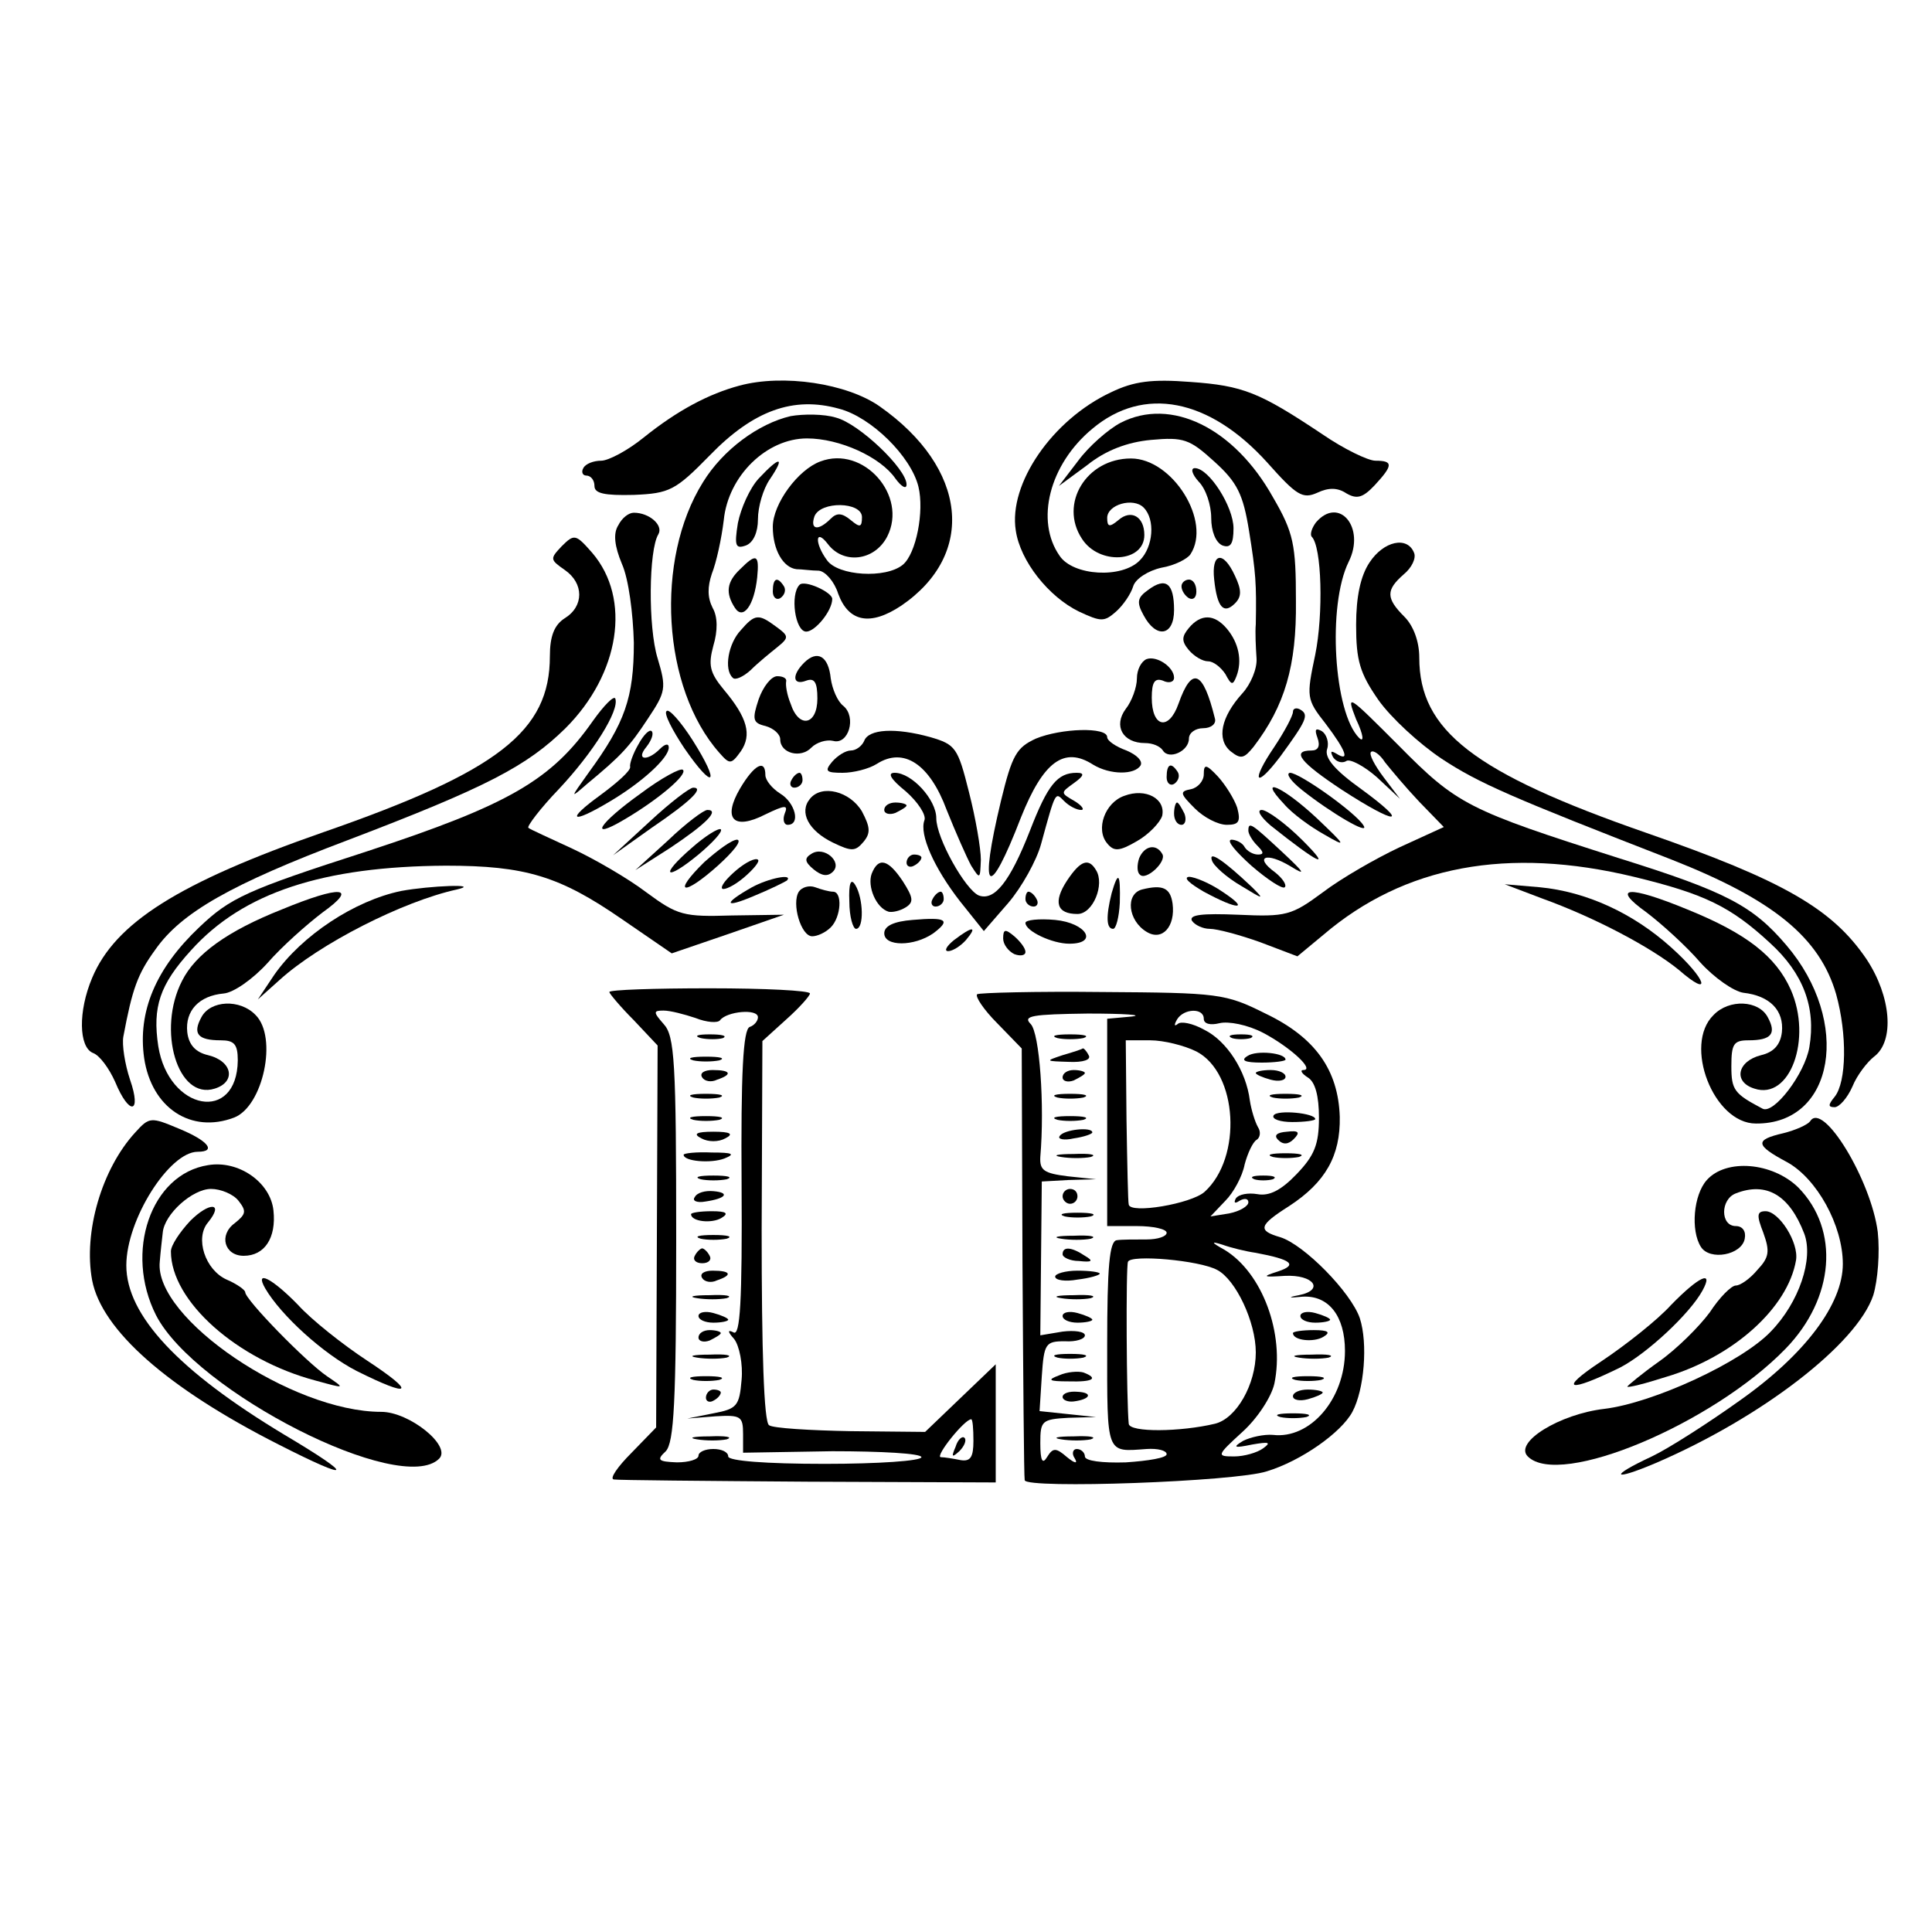 <?xml version="1.0" standalone="no"?>
<!DOCTYPE svg PUBLIC "-//W3C//DTD SVG 20010904//EN"
 "http://www.w3.org/TR/2001/REC-SVG-20010904/DTD/svg10.dtd">
<svg version="1.0" xmlns="http://www.w3.org/2000/svg"
 width="260pt" height="260pt" viewBox="0 0 260 260"
 preserveAspectRatio="xMidYMid meet">
<g transform="translate(0,260) scale(0.1,-0.1)"
fill="#000000" stroke="none">
<path d="M995 2081 c-41 -11 -83 -33 -129 -70 -21 -17 -47 -31 -57 -31 -10 0
-21 -4 -24 -10 -3 -5 -1 -10 4 -10 6 0 11 -6 11 -14 0 -10 13 -13 53 -12 48 2
56 6 102 53 59 61 113 80 174 63 43 -11 97 -64 107 -105 8 -33 -3 -90 -21
-105 -23 -19 -87 -15 -102 6 -17 23 -16 44 1 22 21 -28 63 -23 80 10 28 55
-32 123 -90 101 -30 -11 -64 -57 -64 -88 0 -31 14 -55 32 -57 7 0 20 -2 30 -2
9 -1 21 -15 26 -31 14 -38 43 -44 85 -16 101 69 89 185 -29 268 -44 31 -130
44 -189 28z m165 -177 c0 -14 -3 -14 -15 -4 -12 10 -19 10 -27 2 -17 -17 -28
-15 -22 3 8 21 64 20 64 -1z"/>
<path d="M1495 2072 c-79 -37 -138 -123 -128 -186 6 -41 44 -89 85 -109 30
-14 34 -14 50 0 10 9 20 24 23 34 3 10 20 21 38 25 18 3 35 12 39 18 29 44
-24 129 -80 129 -60 0 -97 -61 -66 -108 23 -36 84 -32 84 5 0 25 -18 35 -35
20 -12 -10 -15 -9 -15 3 0 18 35 28 49 14 16 -16 13 -53 -5 -71 -24 -25 -90
-21 -108 6 -33 47 -14 123 44 171 69 58 157 41 235 -45 40 -45 48 -50 68 -41
15 7 27 7 39 -1 14 -8 22 -6 38 11 25 27 25 33 1 33 -10 0 -43 16 -72 36 -84
56 -106 65 -177 70 -52 4 -76 1 -107 -14z"/>
<path d="M1064 2040 c-43 -10 -91 -45 -118 -89 -65 -104 -55 -277 22 -364 14
-16 16 -16 29 2 15 22 9 45 -23 83 -19 23 -21 33 -14 59 6 20 6 39 -1 51 -7
14 -7 28 -1 46 6 15 13 47 16 72 6 60 58 110 112 110 44 0 99 -25 119 -54 8
-11 15 -15 15 -8 0 21 -64 82 -95 90 -16 5 -44 5 -61 2z"/>
<path d="M1508 2031 c-17 -9 -43 -32 -57 -51 l-26 -34 38 28 c25 20 54 31 86
34 44 4 52 1 85 -29 31 -28 39 -44 47 -94 9 -56 10 -70 9 -125 -1 -11 0 -31 1
-46 1 -14 -8 -35 -19 -47 -29 -32 -35 -62 -16 -78 14 -11 18 -10 31 6 42 55
58 109 57 196 0 76 -3 92 -31 140 -52 93 -137 135 -205 100z"/>
<path d="M1021 1956 c-12 -13 -24 -40 -28 -60 -5 -31 -3 -35 11 -30 10 4 16
18 16 35 0 17 7 41 16 54 21 31 14 32 -15 1z"/>
<path d="M1613 1952 c10 -10 17 -32 17 -49 0 -18 6 -33 15 -37 11 -4 15 2 15
23 0 29 -33 81 -52 81 -6 0 -4 -8 5 -18z"/>
<path d="M832 1893 c-7 -11 -5 -28 5 -52 9 -20 15 -67 16 -106 0 -74 -12 -108
-61 -175 -25 -35 -25 -35 -2 -15 46 38 57 50 82 88 24 36 25 41 13 81 -13 42
-12 146 1 167 7 12 -12 29 -33 29 -7 0 -16 -7 -21 -17z"/>
<path d="M1771 1897 c-6 -8 -8 -16 -6 -19 14 -13 16 -105 5 -159 -12 -57 -12
-60 14 -93 28 -37 33 -52 14 -40 -7 4 -8 3 -4 -5 4 -6 12 -9 18 -5 5 3 24 -7
41 -22 l31 -29 -22 29 c-12 16 -20 31 -17 34 3 3 12 -3 19 -14 8 -10 28 -34
46 -53 l33 -34 -59 -27 c-32 -15 -79 -42 -104 -61 -42 -31 -49 -33 -114 -30
-48 2 -66 0 -62 -8 4 -6 15 -11 24 -11 10 0 40 -8 68 -18 l50 -19 35 29 c109
93 248 119 418 78 95 -23 130 -40 183 -89 45 -41 62 -87 53 -140 -6 -36 -48
-91 -63 -83 -38 20 -42 25 -42 57 0 30 3 35 23 35 31 0 38 9 26 31 -12 23 -52
25 -73 3 -41 -40 0 -146 57 -146 106 -1 129 137 41 240 -45 53 -81 72 -225
117 -204 65 -218 72 -297 152 -68 68 -71 71 -57 35 10 -21 11 -32 4 -25 -34
34 -43 178 -14 237 23 46 -13 89 -44 53z"/>
<path d="M756 1865 c-16 -17 -16 -18 4 -32 26 -18 26 -49 0 -65 -14 -9 -20
-24 -20 -51 0 -101 -69 -155 -305 -237 -195 -68 -280 -122 -311 -196 -19 -45
-18 -93 1 -101 9 -3 22 -21 30 -39 19 -46 36 -43 20 3 -7 21 -11 47 -9 58 12
64 19 84 43 117 35 50 102 88 258 147 189 72 242 100 294 151 73 73 89 174 36
236 -22 25 -24 26 -41 9z"/>
<path d="M1843 1843 c-12 -18 -18 -46 -18 -84 0 -48 5 -65 30 -101 17 -24 55
-59 85 -79 50 -33 94 -52 310 -136 137 -54 199 -105 221 -181 15 -54 14 -118
-2 -138 -9 -11 -9 -14 0 -14 6 0 17 12 24 28 6 15 20 33 29 40 28 21 23 81
-10 131 -46 68 -112 106 -296 170 -233 81 -306 138 -306 236 0 22 -8 43 -20
55 -25 25 -25 36 -1 57 11 9 17 22 14 29 -9 23 -41 16 -60 -13z"/>
<path d="M996 1834 c-18 -17 -20 -32 -7 -52 11 -17 26 3 30 41 3 31 -1 33 -23
11z"/>
<path d="M1634 1820 c4 -38 13 -47 28 -32 9 9 9 18 0 37 -16 35 -32 31 -28 -5z"/>
<path d="M1040 1804 c0 -8 5 -12 10 -9 6 4 8 11 5 16 -9 14 -15 11 -15 -7z"/>
<path d="M1076 1813 c-13 -13 -6 -63 9 -63 12 0 35 28 35 44 0 9 -37 26 -44
19z"/>
<path d="M1545 1806 c-14 -10 -16 -16 -6 -34 17 -32 41 -28 41 7 0 36 -11 45
-35 27z"/>
<path d="M1590 1811 c0 -6 5 -13 10 -16 6 -3 10 1 10 9 0 9 -4 16 -10 16 -5 0
-10 -4 -10 -9z"/>
<path d="M997 1752 c-17 -18 -23 -53 -11 -64 3 -4 14 1 24 10 10 10 26 23 36
31 16 13 16 15 -2 28 -23 17 -28 17 -47 -5z"/>
<path d="M1600 1755 c-10 -12 -10 -18 0 -30 7 -8 18 -15 26 -15 7 0 17 -8 23
-17 8 -15 10 -16 15 -3 8 21 3 45 -13 64 -17 20 -35 20 -51 1z"/>
<path d="M1082 1708 c-17 -17 -15 -31 3 -24 11 4 15 -2 15 -24 0 -36 -25 -41
-36 -7 -5 12 -7 25 -6 30 1 4 -4 7 -12 7 -8 0 -19 -14 -25 -31 -9 -27 -8 -32
9 -36 11 -3 20 -11 20 -18 0 -19 28 -26 42 -11 7 7 20 11 29 9 21 -6 32 32 14
47 -8 6 -15 23 -17 37 -3 30 -18 39 -36 21z"/>
<path d="M1543 1713 c-7 -3 -13 -14 -13 -26 0 -12 -7 -31 -15 -41 -17 -23 -4
-46 26 -46 10 0 20 -4 24 -10 8 -13 35 -1 35 16 0 8 9 14 19 14 11 0 18 6 16
13 -16 65 -31 71 -49 20 -13 -37 -36 -32 -36 8 0 21 4 27 15 23 8 -4 15 -2 15
4 0 14 -23 30 -37 25z"/>
<path d="M798 1630 c-56 -80 -113 -113 -305 -176 -161 -52 -183 -62 -225 -102
-58 -55 -83 -113 -74 -176 10 -67 63 -102 121 -80 39 15 59 108 29 138 -21 22
-61 20 -73 -3 -12 -22 -5 -31 26 -31 18 0 23 -5 23 -27 -1 -85 -93 -68 -107
19 -8 53 2 83 44 129 70 78 178 113 343 114 107 0 153 -14 237 -72 l67 -46 76
26 75 26 -70 -1 c-65 -2 -73 0 -115 31 -25 19 -70 45 -100 59 -30 14 -57 26
-59 28 -2 2 16 26 41 52 46 49 82 106 76 122 -2 4 -15 -9 -30 -30z"/>
<path d="M897 1643 c-4 -3 8 -26 24 -50 40 -58 49 -49 11 11 -16 25 -32 43
-35 39z"/>
<path d="M1740 1642 c0 -5 -11 -26 -25 -47 -32 -47 -26 -58 8 -13 35 48 39 56
27 63 -5 3 -10 2 -10 -3z"/>
<path d="M859 1598 c-7 -12 -12 -26 -11 -30 1 -5 -17 -21 -40 -38 -47 -34 -40
-40 12 -9 44 26 80 59 80 73 0 6 -5 5 -12 -2 -17 -17 -33 -15 -18 3 7 9 10 18
7 21 -3 3 -11 -5 -18 -18z"/>
<path d="M1163 1603 c-3 -7 -11 -13 -18 -13 -7 0 -18 -7 -25 -15 -11 -13 -8
-15 14 -15 14 0 35 5 46 12 36 23 71 0 94 -62 12 -30 27 -64 33 -75 12 -19 12
-18 13 8 0 15 -7 56 -16 91 -15 60 -18 64 -52 74 -47 13 -83 11 -89 -5z"/>
<path d="M1394 1606 c-26 -12 -32 -22 -47 -84 -30 -125 -17 -136 27 -22 30 75
58 96 97 71 23 -14 56 -14 64 -1 3 6 -5 14 -19 20 -14 5 -26 13 -26 18 0 14
-62 12 -96 -2z"/>
<path d="M1773 1607 c4 -11 1 -17 -8 -17 -28 0 -15 -16 41 -53 74 -48 93 -48
26 1 -35 25 -50 42 -46 54 3 9 -1 20 -7 24 -9 5 -10 2 -6 -9z"/>
<path d="M862 1532 c-56 -40 -71 -64 -22 -35 46 27 86 61 79 67 -3 3 -29 -11
-57 -32z"/>
<path d="M996 1539 c-24 -41 -9 -57 34 -35 27 13 31 13 26 1 -3 -8 -1 -15 4
-15 18 0 10 30 -10 42 -11 7 -20 18 -20 25 0 22 -15 14 -34 -18z"/>
<path d="M1570 1554 c0 -8 5 -12 10 -9 6 4 8 11 5 16 -9 14 -15 11 -15 -7z"/>
<path d="M1620 1558 c0 -9 -8 -18 -17 -20 -16 -3 -15 -6 5 -26 12 -12 31 -22
43 -22 16 0 19 4 14 23 -4 12 -16 31 -26 42 -16 17 -19 17 -19 3z"/>
<path d="M1065 1550 c-3 -5 -1 -10 4 -10 6 0 11 5 11 10 0 6 -2 10 -4 10 -3 0
-8 -4 -11 -10z"/>
<path d="M1219 1535 c16 -14 28 -32 25 -39 -7 -19 13 -64 48 -109 l32 -40 33
38 c18 21 38 57 44 79 20 73 19 70 31 58 7 -7 17 -12 23 -12 5 0 1 6 -9 12
-19 11 -19 11 -1 24 14 10 15 14 4 14 -26 0 -39 -16 -63 -78 -27 -69 -48 -95
-69 -87 -18 8 -57 77 -57 104 0 25 -33 61 -56 61 -10 0 -6 -8 15 -25z"/>
<path d="M1752 1537 c39 -31 92 -62 83 -48 -10 17 -86 71 -99 71 -6 -1 1 -11
16 -23z"/>
<path d="M875 1495 l-50 -46 52 37 c53 36 71 54 56 54 -5 0 -31 -20 -58 -45z"/>
<path d="M1090 1525 c-15 -18 -2 -43 31 -59 25 -12 30 -12 41 1 10 12 9 20 -2
41 -16 27 -54 37 -70 17z"/>
<path d="M1513 1529 c-26 -9 -39 -45 -23 -64 9 -11 16 -11 40 3 16 9 31 25 34
34 5 23 -22 38 -51 27z"/>
<path d="M1728 1518 c11 -13 36 -31 54 -41 31 -18 30 -16 -10 22 -46 43 -81
58 -44 19z"/>
<path d="M1190 1510 c0 -5 7 -7 15 -4 8 4 15 8 15 10 0 2 -7 4 -15 4 -8 0 -15
-4 -15 -10z"/>
<path d="M1580 1505 c0 -8 4 -15 10 -15 5 0 7 7 4 15 -4 8 -8 15 -10 15 -2 0
-4 -7 -4 -15z"/>
<path d="M899 1469 l-44 -40 47 30 c48 32 67 51 50 51 -5 0 -29 -18 -53 -41z"/>
<path d="M1710 1489 c64 -51 84 -61 43 -20 -23 23 -48 41 -55 41 -7 0 -2 -9
12 -21z"/>
<path d="M931 1459 c-44 -38 -36 -46 9 -9 19 16 33 31 30 34 -3 2 -21 -9 -39
-25z"/>
<path d="M1680 1482 c0 -4 5 -13 12 -20 9 -9 9 -12 1 -12 -7 0 -15 5 -18 10
-3 6 -12 10 -18 10 -7 -1 6 -16 27 -35 22 -19 42 -32 45 -29 3 3 -3 12 -13 20
-29 21 -12 28 21 8 21 -13 19 -9 -11 19 -42 39 -46 42 -46 29z"/>
<path d="M948 1440 c-44 -43 -29 -47 18 -5 21 19 33 34 26 35 -7 0 -26 -14
-44 -30z"/>
<path d="M1092 1451 c-10 -6 -9 -11 3 -21 11 -9 19 -10 26 -3 13 13 -12 35
-29 24z"/>
<path d="M1533 1445 c-3 -9 -3 -19 1 -22 8 -9 37 18 30 28 -8 14 -24 11 -31
-6z"/>
<path d="M991 1429 c-13 -11 -22 -22 -19 -25 3 -2 16 4 29 15 13 11 22 22 19
24 -3 3 -16 -3 -29 -14z"/>
<path d="M1220 1439 c0 -5 5 -7 10 -4 6 3 10 8 10 11 0 2 -4 4 -10 4 -5 0 -10
-5 -10 -11z"/>
<path d="M1631 1442 c2 -7 20 -23 39 -34 31 -19 32 -19 15 -2 -39 37 -59 50
-54 36z"/>
<path d="M1173 1424 c-6 -17 6 -46 23 -51 5 -1 15 1 23 6 11 7 10 13 -4 35
-20 30 -33 33 -42 10z"/>
<path d="M1436 1415 c-19 -29 -14 -45 14 -45 21 0 37 40 25 59 -10 17 -21 13
-39 -14z"/>
<path d="M1012 1406 c-39 -22 -38 -29 2 -12 22 9 42 19 45 21 9 10 -25 3 -47
-9z"/>
<path d="M1143 1387 c0 -21 5 -37 9 -37 11 0 10 41 -1 59 -6 10 -9 2 -8 -22z"/>
<path d="M1496 1398 c-8 -32 -7 -48 2 -48 4 0 8 16 9 35 1 40 -2 44 -11 13z"/>
<path d="M1620 1400 c46 -25 63 -25 25 0 -16 11 -37 20 -45 20 -8 -1 1 -9 20
-20z"/>
<path d="M540 1401 c-63 -13 -134 -60 -171 -113 l-22 -33 29 26 c54 49 166
106 239 122 34 8 -37 5 -75 -2z"/>
<path d="M1075 1400 c-10 -16 3 -60 18 -60 7 0 18 5 25 12 14 14 16 48 3 48
-5 0 -16 3 -24 6 -8 3 -18 0 -22 -6z"/>
<path d="M1537 1403 c-23 -6 -19 -42 6 -57 21 -13 39 7 35 38 -3 21 -13 26
-41 19z"/>
<path d="M2075 1391 c72 -26 147 -66 184 -96 46 -40 38 -13 -10 30 -51 46
-114 75 -177 81 l-47 4 50 -19z"/>
<path d="M379 1376 c-73 -29 -116 -60 -134 -96 -34 -66 -6 -161 44 -145 29 9
24 37 -9 45 -17 4 -26 14 -28 31 -3 29 16 49 49 52 13 1 39 19 59 41 19 22 53
52 74 68 49 35 25 37 -55 4z"/>
<path d="M1255 1390 c-3 -5 -1 -10 4 -10 6 0 11 5 11 10 0 6 -2 10 -4 10 -3 0
-8 -4 -11 -10z"/>
<path d="M1380 1390 c0 -5 5 -10 11 -10 5 0 7 5 4 10 -3 6 -8 10 -11 10 -2 0
-4 -4 -4 -10z"/>
<path d="M2216 1372 c21 -16 54 -46 72 -67 19 -21 45 -39 58 -41 36 -4 55 -24
52 -53 -2 -17 -11 -27 -28 -31 -32 -8 -38 -36 -9 -45 48 -16 78 67 49 133 -20
45 -60 76 -139 108 -80 33 -104 31 -55 -4z"/>
<path d="M1228 1362 c-25 -2 -38 -8 -38 -18 0 -18 40 -18 66 0 24 18 18 22
-28 18z"/>
<path d="M1380 1358 c0 -11 36 -28 59 -28 40 0 23 28 -19 32 -22 2 -40 0 -40
-4z"/>
<path d="M1284 1335 c-10 -8 -14 -15 -8 -15 6 0 17 7 24 15 16 19 9 19 -16 0z"/>
<path d="M1350 1337 c0 -8 7 -17 15 -21 8 -3 15 -2 15 3 0 5 -7 14 -15 21 -12
10 -15 10 -15 -3z"/>
<path d="M820 1265 c0 -2 15 -20 33 -38 l32 -34 -1 -257 -1 -257 -33 -34 c-19
-19 -30 -35 -24 -36 5 -1 123 -2 262 -3 l252 -1 0 80 0 79 -47 -45 -48 -46
-100 1 c-55 1 -105 4 -110 8 -7 4 -10 100 -10 262 l1 255 32 29 c18 16 32 32
32 35 0 4 -61 7 -135 7 -74 0 -135 -2 -135 -5z m116 -35 c15 -6 30 -7 33 -3 9
12 51 16 51 4 0 -5 -5 -11 -11 -13 -9 -3 -12 -63 -11 -211 1 -160 -2 -206 -11
-200 -8 4 -8 1 1 -9 7 -9 12 -34 10 -55 -3 -35 -6 -39 -38 -45 l-35 -7 38 3
c34 2 37 0 37 -24 l0 -25 120 2 c66 0 120 -3 120 -8 0 -5 -58 -9 -130 -9 -80
0 -130 4 -130 10 0 6 -9 10 -20 10 -11 0 -20 -4 -20 -9 0 -5 -13 -9 -29 -9
-25 1 -28 3 -15 15 11 12 14 65 14 285 0 239 -2 274 -17 290 -14 16 -14 18 0
18 9 0 28 -5 43 -10z m374 -569 c0 -22 -4 -28 -17 -26 -10 2 -22 4 -27 4 -8 1
32 51 41 51 2 0 3 -13 3 -29z"/>
<path d="M943 1203 c9 -2 23 -2 30 0 6 3 -1 5 -18 5 -16 0 -22 -2 -12 -5z"/>
<path d="M933 1173 c9 -2 25 -2 35 0 9 3 1 5 -18 5 -19 0 -27 -2 -17 -5z"/>
<path d="M945 1150 c3 -5 12 -7 20 -3 21 7 19 13 -6 13 -11 0 -18 -4 -14 -10z"/>
<path d="M933 1123 c9 -2 25 -2 35 0 9 3 1 5 -18 5 -19 0 -27 -2 -17 -5z"/>
<path d="M933 1093 c9 -2 25 -2 35 0 9 3 1 5 -18 5 -19 0 -27 -2 -17 -5z"/>
<path d="M944 1068 c9 -5 23 -5 32 0 12 6 7 9 -16 9 -23 0 -28 -3 -16 -9z"/>
<path d="M920 1046 c0 -9 37 -12 55 -5 15 6 11 8 -17 8 -21 1 -38 -1 -38 -3z"/>
<path d="M943 1013 c9 -2 25 -2 35 0 9 3 1 5 -18 5 -19 0 -27 -2 -17 -5z"/>
<path d="M935 989 c-4 -5 3 -8 14 -6 28 4 34 12 11 14 -11 1 -22 -2 -25 -8z"/>
<path d="M930 966 c0 -10 28 -13 41 -5 10 6 7 9 -13 9 -16 0 -28 -2 -28 -4z"/>
<path d="M943 933 c9 -2 25 -2 35 0 9 3 1 5 -18 5 -19 0 -27 -2 -17 -5z"/>
<path d="M935 910 c-3 -5 1 -10 10 -10 9 0 13 5 10 10 -3 6 -8 10 -10 10 -2 0
-7 -4 -10 -10z"/>
<path d="M945 880 c3 -5 12 -7 20 -3 21 7 19 13 -6 13 -11 0 -18 -4 -14 -10z"/>
<path d="M938 853 c12 -2 30 -2 40 0 9 3 -1 5 -23 4 -22 0 -30 -2 -17 -4z"/>
<path d="M940 829 c0 -5 9 -9 20 -9 11 0 20 2 20 4 0 2 -9 6 -20 9 -11 3 -20
1 -20 -4z"/>
<path d="M940 800 c0 -5 7 -7 15 -4 8 4 15 8 15 10 0 2 -7 4 -15 4 -8 0 -15
-4 -15 -10z"/>
<path d="M938 773 c12 -2 30 -2 40 0 9 3 -1 5 -23 4 -22 0 -30 -2 -17 -4z"/>
<path d="M933 743 c9 -2 25 -2 35 0 9 3 1 5 -18 5 -19 0 -27 -2 -17 -5z"/>
<path d="M950 719 c0 -5 5 -7 10 -4 6 3 10 8 10 11 0 2 -4 4 -10 4 -5 0 -10
-5 -10 -11z"/>
<path d="M938 663 c12 -2 30 -2 40 0 9 3 -1 5 -23 4 -22 0 -30 -2 -17 -4z"/>
<path d="M1286 653 c-6 -14 -5 -15 5 -6 7 7 10 15 7 18 -3 3 -9 -2 -12 -12z"/>
<path d="M1315 1262 c-3 -3 9 -21 27 -39 l33 -34 1 -287 c1 -158 2 -290 3
-294 2 -12 284 -2 326 12 46 14 100 52 115 80 16 30 21 92 10 126 -12 35 -75
99 -107 109 -31 9 -29 16 12 42 49 32 69 68 68 120 -2 63 -33 107 -100 139
-54 27 -63 28 -220 29 -89 1 -165 -1 -168 -3z m208 -30 l-33 -3 0 -140 0 -139
40 0 c22 0 40 -4 40 -9 0 -5 -12 -9 -27 -9 -16 0 -34 0 -40 -1 -10 -1 -13 -36
-13 -141 0 -149 -2 -144 53 -140 15 1 27 -2 27 -7 0 -5 -25 -9 -55 -11 -32 -1
-55 2 -55 8 0 5 -5 10 -11 10 -5 0 -7 -6 -3 -12 5 -8 1 -8 -10 1 -15 13 -19
13 -27 0 -6 -10 -9 -5 -9 19 0 30 2 32 38 34 l37 1 -38 4 -38 4 3 47 c3 44 5
47 31 47 15 -1 27 3 27 8 0 5 -14 7 -30 5 l-30 -5 1 104 1 103 36 2 37 1 -38
4 c-32 4 -38 8 -37 26 6 70 -1 167 -13 179 -11 11 2 13 77 14 50 0 76 -2 59
-4z m97 -3 c0 -7 9 -9 21 -6 12 3 38 -2 59 -13 36 -19 70 -50 54 -50 -5 0 -2
-5 6 -10 10 -6 15 -25 15 -54 0 -36 -6 -51 -30 -76 -21 -22 -37 -30 -53 -27
-12 2 -25 0 -29 -6 -3 -6 -1 -7 5 -3 7 4 12 3 12 -2 0 -5 -11 -12 -26 -15
l-25 -4 20 21 c11 11 23 33 26 49 4 15 11 30 16 33 5 3 6 11 2 17 -4 7 -9 23
-11 36 -5 40 -31 80 -61 95 -16 9 -32 12 -36 8 -5 -4 -5 -1 -1 6 9 15 36 16
36 1z m-10 -44 c56 -29 62 -143 11 -189 -18 -16 -100 -30 -102 -17 -1 3 -2 54
-3 114 l-1 107 33 0 c18 0 46 -7 62 -15z m80 -271 c48 -9 57 -16 30 -25 -22
-7 -21 -8 9 -6 39 2 54 -19 19 -26 -16 -3 -14 -4 5 -2 35 2 57 -26 57 -73 0
-65 -47 -119 -97 -113 -12 1 -30 -3 -40 -8 -15 -9 -12 -10 12 -5 23 4 26 3 15
-5 -8 -6 -26 -11 -39 -11 -24 0 -24 1 11 33 20 18 39 47 43 65 14 67 -16 149
-67 180 -18 10 -19 12 -3 7 11 -4 31 -9 45 -11z m-52 -23 c25 -13 52 -70 52
-111 0 -43 -26 -89 -55 -96 -46 -11 -115 -12 -116 0 -3 29 -4 212 -1 218 4 10
96 2 120 -11z"/>
<path d="M1423 1203 c9 -2 25 -2 35 0 9 3 1 5 -18 5 -19 0 -27 -2 -17 -5z"/>
<path d="M1430 1180 c-24 -8 -23 -8 8 -9 20 -1 31 3 27 9 -3 6 -7 10 -8 9 -1
-1 -13 -5 -27 -9z"/>
<path d="M1430 1150 c0 -5 7 -7 15 -4 8 4 15 8 15 10 0 2 -7 4 -15 4 -8 0 -15
-4 -15 -10z"/>
<path d="M1423 1123 c9 -2 25 -2 35 0 9 3 1 5 -18 5 -19 0 -27 -2 -17 -5z"/>
<path d="M1423 1093 c9 -2 25 -2 35 0 9 3 1 5 -18 5 -19 0 -27 -2 -17 -5z"/>
<path d="M1426 1071 c-3 -4 6 -6 19 -3 14 2 25 6 25 8 0 8 -39 4 -44 -5z"/>
<path d="M1428 1043 c12 -2 30 -2 40 0 9 3 -1 5 -23 4 -22 0 -30 -2 -17 -4z"/>
<path d="M1430 990 c0 -5 5 -10 10 -10 6 0 10 5 10 10 0 6 -4 10 -10 10 -5 0
-10 -4 -10 -10z"/>
<path d="M1433 963 c9 -2 25 -2 35 0 9 3 1 5 -18 5 -19 0 -27 -2 -17 -5z"/>
<path d="M1428 933 c12 -2 30 -2 40 0 9 3 -1 5 -23 4 -22 0 -30 -2 -17 -4z"/>
<path d="M1430 912 c0 -4 10 -9 22 -9 18 -2 20 0 8 7 -18 12 -30 13 -30 2z"/>
<path d="M1420 882 c0 -5 14 -7 30 -4 17 2 30 6 30 8 0 2 -13 4 -30 4 -16 0
-30 -4 -30 -8z"/>
<path d="M1428 853 c12 -2 30 -2 40 0 9 3 -1 5 -23 4 -22 0 -30 -2 -17 -4z"/>
<path d="M1430 829 c0 -5 9 -9 20 -9 11 0 20 2 20 4 0 2 -9 6 -20 9 -11 3 -20
1 -20 -4z"/>
<path d="M1423 773 c9 -2 25 -2 35 0 9 3 1 5 -18 5 -19 0 -27 -2 -17 -5z"/>
<path d="M1425 749 c-16 -6 -14 -8 13 -8 33 -1 41 4 20 12 -7 2 -22 1 -33 -4z"/>
<path d="M1430 720 c0 -4 7 -7 15 -6 23 3 26 12 5 13 -11 1 -20 -2 -20 -7z"/>
<path d="M1428 663 c12 -2 30 -2 40 0 9 3 -1 5 -23 4 -22 0 -30 -2 -17 -4z"/>
<path d="M1658 1203 c6 -2 18 -2 25 0 6 3 1 5 -13 5 -14 0 -19 -2 -12 -5z"/>
<path d="M1679 1179 c-10 -6 -4 -9 19 -9 17 0 32 2 32 4 0 9 -39 13 -51 5z"/>
<path d="M1690 1156 c0 -2 9 -6 20 -9 11 -3 20 -1 20 4 0 5 -9 9 -20 9 -11 0
-20 -2 -20 -4z"/>
<path d="M1713 1123 c9 -2 25 -2 35 0 9 3 1 5 -18 5 -19 0 -27 -2 -17 -5z"/>
<path d="M1714 1099 c-3 -5 9 -9 25 -9 17 0 31 2 31 4 0 8 -51 13 -56 5z"/>
<path d="M1720 1066 c7 -7 14 -6 21 1 9 9 7 12 -9 10 -14 -1 -18 -5 -12 -11z"/>
<path d="M1713 1043 c9 -2 25 -2 35 0 9 3 1 5 -18 5 -19 0 -27 -2 -17 -5z"/>
<path d="M1688 1013 c6 -2 18 -2 25 0 6 3 1 5 -13 5 -14 0 -19 -2 -12 -5z"/>
<path d="M1750 829 c0 -5 9 -9 20 -9 11 0 20 2 20 4 0 2 -9 6 -20 9 -11 3 -20
1 -20 -4z"/>
<path d="M1740 806 c0 -10 28 -13 41 -5 10 6 7 9 -13 9 -16 0 -28 -2 -28 -4z"/>
<path d="M1748 773 c12 -2 30 -2 40 0 9 3 -1 5 -23 4 -22 0 -30 -2 -17 -4z"/>
<path d="M1743 743 c9 -2 25 -2 35 0 9 3 1 5 -18 5 -19 0 -27 -2 -17 -5z"/>
<path d="M1740 721 c0 -5 9 -7 20 -4 11 3 20 7 20 9 0 2 -9 4 -20 4 -11 0 -20
-4 -20 -9z"/>
<path d="M1723 693 c9 -2 25 -2 35 0 9 3 1 5 -18 5 -19 0 -27 -2 -17 -5z"/>
<path d="M182 1076 c-45 -49 -70 -134 -58 -199 13 -67 101 -145 251 -221 100
-51 104 -44 8 13 -143 86 -213 161 -213 228 0 62 58 153 96 153 26 0 14 15
-25 31 -38 16 -40 16 -59 -5z"/>
<path d="M2436 1091 c-4 -5 -20 -12 -36 -16 -39 -9 -38 -16 5 -39 40 -22 75
-85 75 -137 0 -54 -51 -122 -139 -184 -42 -30 -95 -64 -118 -75 -58 -27 -54
-34 5 -9 142 61 271 160 293 226 6 20 9 57 6 85 -9 70 -74 177 -91 149z"/>
<path d="M280 1032 c-77 -12 -113 -117 -70 -202 53 -103 330 -244 381 -193 17
17 -40 63 -78 63 -120 0 -306 126 -298 202 1 13 3 30 4 39 2 25 40 59 65 59
13 0 30 -7 37 -16 11 -14 10 -18 -5 -30 -22 -16 -14 -44 12 -44 28 0 44 24 40
61 -4 38 -47 68 -88 61z"/>
<path d="M2297 1012 c-18 -20 -22 -68 -8 -90 12 -19 55 -11 59 11 2 10 -3 17
-12 17 -21 0 -21 36 0 44 41 16 72 -2 92 -54 13 -34 -7 -93 -45 -132 -39 -41
-158 -96 -224 -104 -60 -7 -122 -45 -103 -64 43 -43 249 44 347 145 66 68 73
160 17 217 -35 34 -97 39 -123 10z"/>
<path d="M256 957 c-14 -15 -26 -33 -26 -41 0 -67 89 -146 195 -174 40 -11 40
-11 15 6 -28 19 -110 103 -110 113 0 3 -11 11 -25 17 -29 13 -43 56 -25 77 22
27 2 28 -24 2z"/>
<path d="M2373 941 c9 -25 8 -33 -8 -50 -10 -12 -23 -21 -29 -21 -6 0 -22 -16
-35 -36 -14 -19 -44 -49 -68 -66 -24 -17 -43 -33 -43 -34 0 -2 24 4 52 13 91
27 164 93 175 157 4 24 -23 66 -41 66 -12 0 -12 -6 -3 -29z"/>
<path d="M357 866 c21 -36 78 -88 123 -111 74 -37 81 -30 14 14 -32 21 -75 55
-93 75 -35 36 -59 48 -44 22z"/>
<path d="M2249 844 c-18 -20 -61 -54 -94 -76 -59 -39 -45 -43 26 -8 36 19 93
72 110 103 16 29 -5 19 -42 -19z"/>
</g>
</svg>

